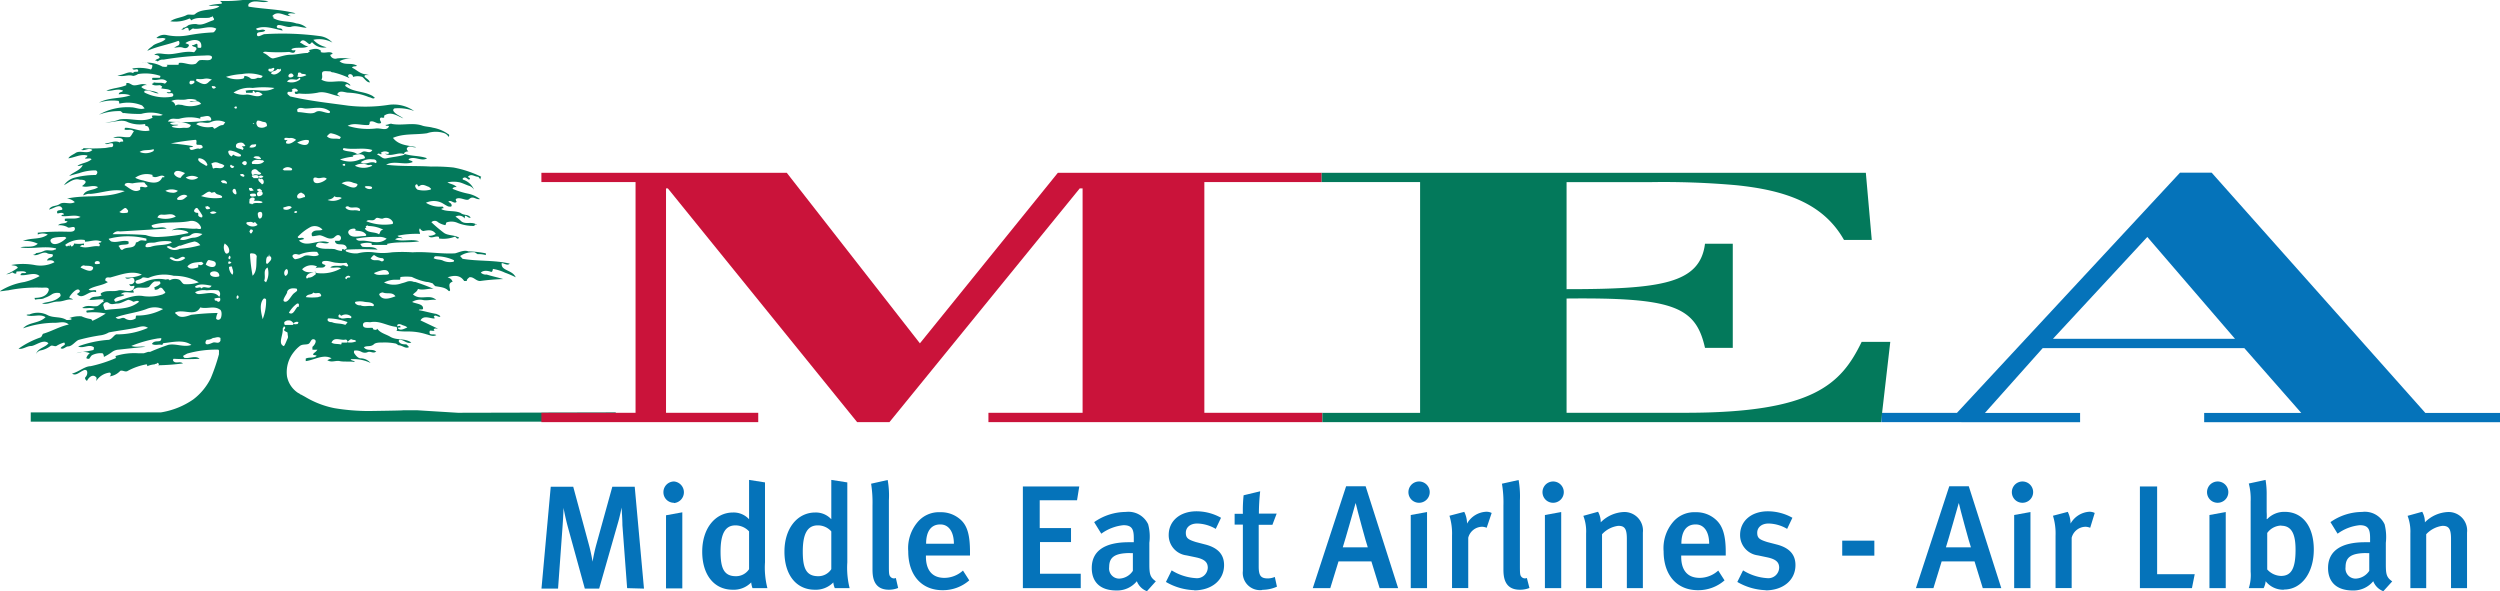 <svg xmlns="http://www.w3.org/2000/svg" viewBox="0 0 270 63.85"><defs><style>.cls-1{fill:#0573ba;}.cls-2{fill:#03795b;}.cls-3{fill:#ca133a;}</style></defs><title>MEA</title><g id="Layer_2" data-name="Layer 2"><g id="Layer_1-2" data-name="Layer 1"><path class="cls-1" d="M67.73,63.52l-.51-6.81c0-.7-.08-1.57-.08-1.9-.08.36-.22,1.06-.43,1.76l-2,7H63.16l-1.83-6.65c-.2-.73-.41-1.71-.47-2.08,0,.37-.06,1.41-.11,2.1l-.48,6.63H58.48l1-11h2.43l1.68,6.22c.25.92.35,1.54.41,1.87a17.6,17.6,0,0,1,.4-1.84l1.73-6.25h2.42l1,11Z"/><path class="cls-1" d="M72.77,54.3a1.13,1.13,0,0,1-1.12-1.16A1.15,1.15,0,0,1,72.8,52a1.17,1.17,0,0,1,0,2.33m-.87,9.22v-7.9l1.76-.32v8.22Z"/><path class="cls-1" d="M81.27,63.52a2.5,2.5,0,0,1-.14-.62,2.62,2.62,0,0,1-2,.79c-2,0-3.29-1.6-3.29-4.11s1.4-4.23,3.33-4.23a2.25,2.25,0,0,1,1.73.73s0-.62,0-1.32V51.83l1.72.27v8.63a8.86,8.86,0,0,0,.26,2.79Zm-.37-6.13a2,2,0,0,0-1.47-.65c-1.1,0-1.61.89-1.61,2.83,0,1.77.35,2.66,1.66,2.66a1.68,1.68,0,0,0,1.42-.76Z"/><path class="cls-1" d="M90.16,63.52A1.83,1.83,0,0,1,90,62.9a2.64,2.64,0,0,1-2,.79c-2,0-3.28-1.6-3.28-4.11s1.39-4.23,3.33-4.23a2.26,2.26,0,0,1,1.73.73s0-.62,0-1.32V51.83l1.73.27v8.63a9,9,0,0,0,.25,2.79Zm-.38-6.13a1.93,1.93,0,0,0-1.46-.65c-1.11,0-1.62.89-1.62,2.83,0,1.77.35,2.66,1.67,2.66a1.66,1.66,0,0,0,1.41-.76Z"/><path class="cls-1" d="M96,63.69c-1.77,0-1.77-1.58-1.77-2.27V54.59a13.19,13.19,0,0,0-.15-2.35l1.79-.4A9.59,9.59,0,0,1,96,54.05v6.8c0,1.08,0,1.26.18,1.45a.48.48,0,0,0,.57.12L97,63.5a2.68,2.68,0,0,1-1,.19"/><path class="cls-1" d="M100,60v.13c0,1.11.42,2.28,2,2.28a3,3,0,0,0,2-.79l.68,1.06a4.31,4.31,0,0,1-2.89,1.06c-2.27,0-3.7-1.63-3.7-4.2a4.36,4.36,0,0,1,1-3.14,3,3,0,0,1,2.46-1.08,3.15,3.15,0,0,1,2.21.82c.7.64,1,1.62,1,3.49V60Zm1.54-3.36c-1,0-1.52.77-1.52,2.08h3c0-1.31-.58-2.08-1.45-2.08"/><polygon class="cls-1" points="110.47 63.52 110.47 52.54 116.56 52.54 116.32 54.03 112.29 54.03 112.29 57.03 115.67 57.03 115.67 58.54 112.32 58.54 112.32 61.96 116.72 61.96 116.72 63.52 110.47 63.52"/><path class="cls-1" d="M123.87,63.85a1.87,1.87,0,0,1-1.09-1.08,2.74,2.74,0,0,1-2.21,1c-1.84,0-2.66-1-2.66-2.42,0-1.85,1.39-2.79,4-2.79h.54v-.43c0-.92-.16-1.41-1.11-1.41a4.87,4.87,0,0,0-2.4.92l-.77-1.25a6,6,0,0,1,3.41-1.1A2.35,2.35,0,0,1,124,56.62a5.19,5.19,0,0,1,.13,2l0,2.3c0,1.08.08,1.43.7,1.86Zm-1.81-4.12c-1.74,0-2.27.5-2.27,1.52a1.09,1.09,0,0,0,1.11,1.24,1.84,1.84,0,0,0,1.45-.84l0-1.91h-.32"/><path class="cls-1" d="M129,63.74a6.47,6.47,0,0,1-3.08-.89l.62-1.25a5.59,5.59,0,0,0,2.6.84,1.17,1.17,0,0,0,1.3-1.13c0-.62-.4-.93-1.3-1.12l-1-.21a2.19,2.19,0,0,1-1.92-2.2c0-1.51,1.21-2.56,3-2.56a5.43,5.43,0,0,1,2.65.7l-.57,1.2a4.1,4.1,0,0,0-2-.58c-.75,0-1.23.41-1.23,1s.27.74,1.08,1l1,.26c1.62.41,2.05,1.3,2.05,2.23,0,1.62-1.32,2.73-3.25,2.73"/><path class="cls-1" d="M136.32,63.72a1.86,1.86,0,0,1-2.09-2.06v-5h-.89V55.49h.89a15.74,15.74,0,0,1,.08-2l1.79-.43a22.06,22.06,0,0,0-.14,2.41h1.92l-.46,1.21h-1.48v4.5c0,1,.23,1.29,1,1.29a2,2,0,0,0,.74-.16l.23,1.05a3.88,3.88,0,0,1-1.58.34"/><path class="cls-1" d="M149,63.52l-.89-2.89h-3.55l-.89,2.89h-1.89l3.6-11h2.11l3.51,11Zm-2.6-9.17h0s-1.13,4-1.38,4.76h2.7c-.11-.24-1.22-4.33-1.3-4.76"/><path class="cls-1" d="M153.24,54.3a1.14,1.14,0,0,1-1.13-1.16,1.15,1.15,0,1,1,1.13,1.16m-.88,9.22v-7.9l1.76-.32v8.22Z"/><path class="cls-1" d="M160.56,57a1.35,1.35,0,0,0-.49-.11,1.57,1.57,0,0,0-1.5,1.19v5.43h-1.75V57.85a6.5,6.5,0,0,0-.28-2.15l1.6-.42a2.86,2.86,0,0,1,.3,1.27,2.51,2.51,0,0,1,2.05-1.28,1.22,1.22,0,0,1,.61.13Z"/><path class="cls-1" d="M164.13,63.69c-1.76,0-1.76-1.58-1.76-2.27V54.59a12.16,12.16,0,0,0-.16-2.35l1.8-.4a10.2,10.2,0,0,1,.14,2.21v6.8c0,1.08,0,1.26.17,1.45a.5.5,0,0,0,.58.12l.28,1.08a2.69,2.69,0,0,1-1.05.19"/><path class="cls-1" d="M167.72,54.3a1.14,1.14,0,0,1-1.13-1.16,1.15,1.15,0,1,1,1.13,1.16m-.87,9.22v-7.9l1.76-.32v8.22Z"/><path class="cls-1" d="M175.7,63.52V58.19c0-1.1-.25-1.4-.92-1.4a2.87,2.87,0,0,0-1.76.91v5.82H171.3v-5.9a4.64,4.64,0,0,0-.3-1.91l1.59-.44a2.33,2.33,0,0,1,.29,1.14,3.73,3.73,0,0,1,2.45-1.11,2,2,0,0,1,2.1,2.22v6Z"/><path class="cls-1" d="M181.57,60v.13c0,1.11.41,2.28,2,2.28a3,3,0,0,0,2-.79l.68,1.06a4.3,4.3,0,0,1-2.88,1.06c-2.27,0-3.7-1.63-3.7-4.2a4.36,4.36,0,0,1,1-3.14,3,3,0,0,1,2.46-1.08,3.12,3.12,0,0,1,2.2.82c.7.64,1.05,1.62,1.05,3.49V60Zm1.54-3.36c-1,0-1.52.77-1.52,2.08h3c0-1.31-.57-2.08-1.44-2.08"/><path class="cls-1" d="M190.71,63.74a6.47,6.47,0,0,1-3.08-.89l.62-1.25a5.59,5.59,0,0,0,2.6.84,1.17,1.17,0,0,0,1.3-1.13c0-.62-.4-.93-1.3-1.12l-1-.21a2.2,2.2,0,0,1-1.92-2.2c0-1.51,1.21-2.56,3-2.56a5.43,5.43,0,0,1,2.65.7l-.57,1.2a4.1,4.1,0,0,0-2-.58c-.75,0-1.23.41-1.23,1s.27.74,1.08,1l1,.26c1.62.41,2.05,1.3,2.05,2.23,0,1.62-1.32,2.73-3.25,2.73"/><rect class="cls-1" x="198.96" y="58.39" width="3.47" height="1.62"/><path class="cls-1" d="M214.14,63.52l-.89-2.89H209.7l-.89,2.89h-1.89l3.6-11h2.11l3.51,11Zm-2.6-9.17h0s-1.13,4-1.38,4.76h2.7c-.11-.24-1.22-4.33-1.3-4.76"/><path class="cls-1" d="M218.41,54.3a1.14,1.14,0,0,1-1.13-1.16,1.15,1.15,0,1,1,1.13,1.16m-.88,9.22v-7.9l1.76-.32v8.22Z"/><path class="cls-1" d="M225.74,57a1.45,1.45,0,0,0-.5-.11,1.57,1.57,0,0,0-1.5,1.19v5.43H222V57.85a6.5,6.5,0,0,0-.28-2.15l1.6-.42a2.86,2.86,0,0,1,.3,1.27,2.51,2.51,0,0,1,2-1.28,1.22,1.22,0,0,1,.61.13Z"/><polygon class="cls-1" points="236.73 63.52 231.11 63.52 231.11 52.54 232.97 52.54 232.97 62.01 237.03 62.01 236.73 63.52"/><path class="cls-1" d="M239.49,54.3a1.14,1.14,0,0,1-1.13-1.16,1.15,1.15,0,1,1,1.13,1.16m-.87,9.22v-7.9l1.76-.32v8.22Z"/><path class="cls-1" d="M246.64,63.69a2.41,2.41,0,0,1-1.95-.92,2,2,0,0,1-.22.75h-1.6a4.63,4.63,0,0,0,.2-1.79V54.16a6.6,6.6,0,0,0-.2-1.94l1.81-.39a9,9,0,0,1,.12,1.6V55.3a5.22,5.22,0,0,1,0,.76l.06,0a2.54,2.54,0,0,1,1.9-.78c1.92,0,3.13,1.57,3.13,4.08s-1.33,4.31-3.21,4.31m-.3-6.91a1.92,1.92,0,0,0-1.52.8V61.5a2.07,2.07,0,0,0,1.49.7c1.1,0,1.57-.79,1.57-2.81,0-1.44-.28-2.61-1.54-2.61"/><path class="cls-1" d="M257.4,63.85a1.87,1.87,0,0,1-1.09-1.08,2.75,2.75,0,0,1-2.21,1c-1.84,0-2.67-1-2.67-2.42,0-1.85,1.4-2.79,4-2.79h.54v-.43c0-.92-.16-1.41-1.11-1.41a4.87,4.87,0,0,0-2.4.92l-.77-1.25a6,6,0,0,1,3.41-1.1,2.35,2.35,0,0,1,2.44,1.34,5.69,5.69,0,0,1,.13,2l0,2.3c0,1.08.07,1.43.69,1.86Zm-1.81-4.12c-1.74,0-2.27.5-2.27,1.52a1.09,1.09,0,0,0,1.11,1.24,1.84,1.84,0,0,0,1.45-.84l0-1.91h-.32"/><path class="cls-1" d="M264.71,63.52V58.19c0-1.1-.25-1.4-.92-1.4a2.9,2.9,0,0,0-1.76.91v5.82h-1.71v-5.9a4.82,4.82,0,0,0-.3-1.91l1.58-.44a2.33,2.33,0,0,1,.29,1.14,3.73,3.73,0,0,1,2.46-1.11,2,2,0,0,1,2.09,2.22v6Z"/><path class="cls-2" d="M42.75,35.69l-.11,0,.11,0"/><path class="cls-2" d="M42.77,35.69h0"/><path class="cls-2" d="M23.78.13h0Z"/><path class="cls-2" d="M28.22,20.68a.34.34,0,0,0-.2,0l.17,0,0,0"/><path class="cls-2" d="M27.37,21.69H27c.09,0,.27,0,.39,0"/><polygon class="cls-2" points="29.08 27.66 29.07 27.66 29.08 27.68 29.08 27.66"/><path class="cls-2" d="M34,29.38l-.11,0,.19,0a.09.09,0,0,0-.08-.05"/><path class="cls-2" d="M49.45,44.58l-4.38-.27s-.28,0-.83,0c-1.91,0,1.23,0-4.38.08a22.5,22.5,0,0,1-3.75-.31,9.85,9.85,0,0,1-3.17-1.23l-.42-.23c-.09,0-.2-.16-.29-.16A2.75,2.75,0,0,1,31,40.66,3.44,3.44,0,0,1,31.75,38h0a3.53,3.53,0,0,1,.64-.64c.28-.21.63-.11.9-.21s.27-.6.63-.5.09.6-.18.81v.3a2.37,2.37,0,0,0,.54,0c-.18.29-.34.3-.45.47s.36.1.36.2c-.27.3-.81.1-1.17.3V39c.9-.1,1.89-.8,2.79-.3a4.72,4.72,0,0,0-.46.2c.46.3.9,0,1.35.1s1.08,0,1.62.1c-.09-.2-.36-.1-.45-.3a4.11,4.11,0,0,1,2.15.4,1.4,1.4,0,0,0-1.07-.5c-.27,0-.54-.3-.72-.6V38c0-.09,0-.14.09-.14a1.21,1.21,0,0,1,.72.14.76.76,0,0,0,.62.05c.34-.18.6.16.92-.05h0s0,0,.06,0c-.36-.41-1,0-1.34-.5.35-.21.71,0,1.07-.31.18-.2.63-.2,1-.2a6.15,6.15,0,0,1,1.35.11c.09,0,.27.19.35.19.36,0,.72.4,1.08.21,0-.1-.17-.21-.26-.31-.28,0-.64,0-.82-.3,0-.1,0-.2.1-.2.44,0,.81.5,1.25.3-.72-.5-1.52-.2-2.24-.6-.45-.29-1.08-.39-1.44-.89-.09.2-.27.1-.36.1s-.09-.2-.18-.2c-.44,0-1,.1-1-.31s.54-.29.8-.29c1-.2,1.8.4,2.79.5.09,0,.09.2.09.3s-.07.13-.14.12a8.18,8.18,0,0,0,1.3.08,6.48,6.48,0,0,1,2,.3c.36.09.71.29,1.08.09-.28-.19-.81.11-.72-.39,0-.2.35,0,.53-.1l-.09-.1c.09-.2.28-.1.46-.1l-1.89-.9c.36-.6,1-.2,1.52-.2,0,0,0-.2-.09-.2.19-.3.46.1.72,0-.09-.2-.26-.2-.44-.3-.63-.1-1.26-.3-1.89-.4.09-.2.54.1.45-.3s-.82-.4-1.17-.59a1.59,1.59,0,0,1,1.17-.21c.45.11,1-.1,1.44,0-.72-.7-1.71.11-2.52-.6.18-.2.45-.3.54-.6.54.2,1.17-.09,1.7,0a20.65,20.65,0,0,0-2-.75l-.13,0a1.07,1.07,0,0,0-.84,0,4.74,4.74,0,0,1-.5.15,2.44,2.44,0,0,1-1.89-.09.34.34,0,0,1,.12-.06,2.58,2.58,0,0,1,1-.24h.54c.18,0,0-.3.18-.3a4.5,4.5,0,0,1,1.16,0,6.22,6.22,0,0,0,1.59.54c.22,0,.44.09.65.15a2.68,2.68,0,0,0,.28.3c.53.11,1.07.11,1.43.5.09.1.18,0,.18-.09-.09-.47-.17-.68.19-.86a.2.2,0,0,1,.08,0c-.09-.31-.27-.4-.54-.5.63-.21,1.35-.3,1.79.4h.28c0-.21.18-.3.27-.4.45-.1.71.4,1.17.4a22.77,22.77,0,0,1,2.5-.21c-.62-.19-1.16-.29-1.79-.49a.79.79,0,0,1-.63-.2c.27-.3.81-.2,1.07-.1s.19-.4.27-.3a4.73,4.73,0,0,1,1.27.4,9.42,9.42,0,0,1,1.16.5c-.36-.8-1.52-.7-1.52-1.4-.1-.39.6.27.87-.08-1.7-.4-3.39-.23-5.09-.52l-.27-.3a2.49,2.49,0,0,1,1.61-.4c.09.11.18.11.27.2a2.77,2.77,0,0,1,.9.1v-.19a10.82,10.82,0,0,0-1.88-.21c-.46-.19-1,.1-1.44.21-1.53.09-3-.21-4.58-.11a16.73,16.73,0,0,0-2.24,0,6.57,6.57,0,0,1-2,0,4.66,4.66,0,0,0-1.7.11,2.49,2.49,0,0,1-1.26-.21c-.09-.1,0-.19.09-.19a30.62,30.62,0,0,1,3.32,0c-.45-.41-1.07-.21-1.61-.31-.1,0-.18-.2-.27-.3a2.31,2.31,0,0,1,1.16-.09c.09,0,.09.09.09.19h1.71l-.09-.1c1.17-.29,2.33-.09,3.5-.29-.81-.3-1.8.09-2.6-.21a.8.8,0,0,1,.8-.09c-.09-.2-.45-.1-.53-.3a9.86,9.86,0,0,1,2.42-.2c0-.21-.18-.41,0-.6a.48.48,0,0,0,.36.29c.54-.1,1-.19,1.35.31a1.24,1.24,0,0,1-.81.2c.27.39.72,0,1.07.1.09,0,.09.1.09.2a3.48,3.48,0,0,0,1.71-.2c.09,0,.27.4.45.1-.54-.3-1.17-.2-1.62-.5A15.21,15.21,0,0,1,46.59,24a.51.51,0,0,1,.72,0,2.08,2.08,0,0,0,.71.3c.18.1.09-.3.27-.3a1.64,1.64,0,0,1,1.17.09,4.56,4.56,0,0,0,1.71.31c.09,0,.09-.1.17-.2,0,.11.1.09.17.1-.52-.45-1.19,0-1.69-.4a3.85,3.85,0,0,0-.63-.5.75.75,0,0,1,1,.2c0-.1,0-.3.09-.3s.37.3.55.2c-.27-.4-.72-.2-1.08-.5-.63-.3-1.44-.1-2.07-.4,0-.1.09-.1.18-.1s0-.19-.09-.19A2.83,2.83,0,0,1,46,21.9a2,2,0,0,1,1.7,0c.18.09.45.29.72.4.09,0,.36.09.36-.11s-.18-.29-.36-.4c.27-.29.63.31.9,0a.37.37,0,0,1-.09-.29c.45-.31,1.16.29,1.44,0,.44-.41.71.1,1.17,0a3.15,3.15,0,0,0-1.22-.57,8.81,8.81,0,0,1-1.75-.54c.09-.19.27-.19.45-.19-.27-.3-.63-.3-1-.5a3.07,3.07,0,0,1,1.35,0c.36.1.71.29,1.08.4a1.06,1.06,0,0,1,.45.39A1.93,1.93,0,0,0,50,19.4a.12.12,0,0,1,.09-.2c.17-.11.36.09.54.2a.12.12,0,0,0,.09-.2c-.09,0-.18-.11-.18-.11.35-.39.72,0,1.07,0,.09,0,.19.2.28.31a.45.45,0,0,1,.08-.31,11.72,11.72,0,0,0-3-1,19.67,19.67,0,0,0-2.42-.1c-1.62-.1-3.23,0-4.85-.2.9-.5,2,.1,2.87-.29-.09-.21-.37-.11-.45-.31.63-.4,1.44.31,2-.1-.81-.3-1.71-.2-2.52-.5a.55.55,0,0,1,.51-.23c-.11-.11-.3-.29-.06-.47s.63.1.9,0c-.9-.19-1.89-.19-2.51-1,1.16-.5,2.41-.31,3.68-.5a2.88,2.88,0,0,1,1.88,0,.88.88,0,0,1,.45.4c.18-.3-.09-.3-.18-.4a4.08,4.08,0,0,0-1.53-.6c-.35-.1-.71-.1-1.07-.2-1.08-.4-2.16,0-3.32-.2-.18-.1-.45.1-.72.1.09.2.45,0,.36.2-.27.49-.9.1-1.44.19a7.32,7.32,0,0,1-3-.29c.72-.4,1.52,0,2.34-.1-.1-.1.17-.2,0-.3.44-.3.8.3,1.25.1.09-.1-.18-.3-.09-.5s.27,0,.44-.1v-.2c.73-.5,1.36,0,2.07.3-.36-.3-.8-.4-1.07-.8a.2.2,0,0,1,.18-.29,4.89,4.89,0,0,1,2.06.29A3.86,3.86,0,0,0,42,11.32a16.22,16.22,0,0,1-4.4.09c-2.16-.3-4.14-.5-6.28-1-.09-.11-.28-.21-.28-.31,0-.39.46,0,.55-.3l-.09-.09a.4.4,0,0,1,.62,0c.1.09,0,.19-.09.19h-.18c-.08.4.37.2.46.2a6.88,6.88,0,0,0,2-.09c.81-.21,1.61.29,2.42.4-.09-.11-.36-.11-.27-.31.27-.39.81-.09,1.17-.09a6.39,6.39,0,0,1,2.24.49c.18,0,.36.2.54.11s-.09-.11-.09-.2c-1-.61-2.06-.4-3-1.1a.12.12,0,0,1,.09-.2c.18-.11.27.2.45.1-.81-.9-2.16,0-3.15-.61.19-.29,0-.59.1-.79s.53-.1.89-.1a.32.32,0,0,0,.27.1,8.84,8.84,0,0,1,1.71.6c.18.1-.09-.1-.09-.2a.21.21,0,0,1,.18-.2.32.32,0,0,1,.36.3,1.63,1.63,0,0,1,1,0c.27.2.46.59.82.59-.1-.3-.36-.39-.55-.59a.12.12,0,0,1,.09-.2H40c-.28,0-.46-.1-.63-.1-.55-.1-.9-.5-1.35-.7.09-.2.36-.1.54-.2-.54-.4-1.35,0-1.89-.5a2.07,2.07,0,0,1,1.53-.2,5.46,5.46,0,0,0-1.8-.1.57.57,0,0,1-.71-.3c-.09-.2.35-.1.18-.29-.37-.21-.81.09-1.26-.11l.08-.1c-.44-.39-.89-.2-1.34-.09.27.19-.09.19-.09.3-.63,0-1.26.19-1.88.19s-1.35.3-1.89.4c-.36,0-.63-.5-1.08-.59.09-.21.37-.11.54-.11a16.89,16.89,0,0,0,2.25,0c.18,0,.63.3.71-.19-.17,0-.35.09-.44-.11C32,5,32.68,5.32,33.3,5c-.36,0-.62-.3-.9-.4.28-.5.63-.11.9.1s.27-.21.45-.1a1.57,1.57,0,0,0,1.53.5,2.62,2.62,0,0,1-1.44-.8,2.93,2.93,0,0,1,2.06.3,2.22,2.22,0,0,0-1.34-.7,30.56,30.56,0,0,0-6-.21c-.18,0-.71.41-.8.11-.09-.5.62-.2.89-.5-.35-.3-.8.2-1-.2.89-.4,1.88,0,2.87.2-.09-.4-.54-.1-.63-.4a.21.21,0,0,1,.18-.2c.45,0,1,.3,1.35.2.53-.2,1.16.1,1.7.1A2,2,0,0,0,32,2.53c-.8-.3-1.7-.1-2.51-.59l.09-.11a.27.27,0,0,1-.17-.1c.62-.7,1.43.1,2.06,0a.46.46,0,0,1-.37-.2c.28-.2.55,0,.81-.1C30.25,1,28.63,1,26.93.73c-.18,0-.09-.19-.09-.29.63-.61,1.44,0,2.15-.31A14.4,14.4,0,0,0,26.21,0a15.13,15.13,0,0,1-2.42.1c0,.1.35.21.08.31a7,7,0,0,0-1.34.19c.36.1.81-.09,1.17.1-.81.51-1.89.2-2.61.8-.18.2-.63,0-.9.11-.53.3-1.25.3-1.79.69A3.72,3.72,0,0,0,20.46,2c.1,0,.18.2.18.2.63-.4,1.26-.2,2-.29.09-.11.27,0,.27-.21.09.21.36.4.09.5-.63.2-1.17.6-1.79.4a2.28,2.28,0,0,0-.82.1c-.18.1-.36.3-.63.3.09.1-.35.2-.08.2s.27-.2.53-.2.09.4.27.3.36-.3.45-.2c.81.1,1.71-.4,2.43,0,0,0-.18.4-.36.4a19.44,19.44,0,0,0-2.61.3,6.08,6.08,0,0,1-2.33,0,1.24,1.24,0,0,0-1.17.3c.37.1.72-.1,1,.1-.36.4-.9.4-1.34.7-.19.2-.45.29-.64.59C17,5,18.13,4.83,19.21,4.43c.18-.1.27.4,0,.5s-.3.2-.45.22c.33,0,.66-.12,1,0s.54,0,.63-.2-.27-.2-.36-.3c.55-.4,1.8-.6,1.71.4,0,.19-.27.1-.36.1s0-.3-.09-.4-.36.2-.54.1c0,.3.54.1.46.49-.1.11-.19.3-.28.3-1.08-.19-2,.3-3,.2-.36,0-1-.2-1.26.1.18,0,.45,0,.55.21s-.37.19-.46.4a.33.33,0,0,1,.27.09.81.81,0,0,1,.63-.2A31.54,31.54,0,0,1,22,6c.27,0,.9-.1.9.2-.09.5-.81.2-1.35.31-.18.09-.35.39-.45.39-.63.2-1.16-.2-1.79-.1,0,.1,0,.2-.09.2H18l.09.1c-.09.2-.36.1-.54.1a3.49,3.49,0,0,0-2.24-.4c.18,0,.45-.1.62,0s.28.2.45.2,0,.5-.09.5a4.44,4.44,0,0,0-2-.1c.18.3.54-.1.63.2s-.45,0-.54.3c-.53-.3-1.07.3-1.7.2.54.3,1.08-.1,1.7.1A1.19,1.19,0,0,0,14.9,8a5,5,0,0,1,2.42.2s0,.2-.08.2h-.72c-.1,0-.1.19-.1.19.54.21,1.08-.29,1.62.21-.09.09-.18.3-.36.19-.36-.1-.72,0-1.08-.1,0,.21-.27.1-.18.21.27.2.63.1.9.1,0,.1.36.1.09.3a.11.11,0,0,1-.09,0c.34.14.75.07,1.08.25a.12.12,0,0,1-.09.21H18c.18.29.63-.11.72.29a.2.2,0,0,1-.18.2A4.77,4.77,0,0,1,15.62,10a.12.12,0,0,1,.09-.21c.53-.09.89.3,1.43.3-.54-.39-1.35-.2-1.88-.69a.7.7,0,0,1,.62-.2c-.53-.31-1,.1-1.52,0-.27-.1-.45-.31-.72-.21v.21c-.72.3-1.43.3-2.15.59.63.1,1.17-.29,1.8,0-.09.21-.46.1-.46.4a2.7,2.7,0,0,1,1.26.1c-1.08.4-2.33.2-3.41.8a4.88,4.88,0,0,1,2.07-.2c.17,0,.08.3.17.3a4,4,0,0,1,2.43.2l.27.31c-.45.19-1-.11-1.44-.11a6.25,6.25,0,0,0-3.5.8A6.08,6.08,0,0,1,13,12c.1,0,.28.3.36.2a12,12,0,0,0,1.89.1,3.72,3.72,0,0,1,2.33.1c-.35.2-.81,0-1.17.1,0,0,0,.2.1.2-1.17.6-2.34,0-3.6.2a4.11,4.11,0,0,1-1.52.3c.81.1,1.71-.4,2.43,0a3.43,3.43,0,0,0,1.79.2c.09,0,.09.1.09.2.36,0,.36.2.45.5-.9.2-1.71-.3-2.61-.3-.08,0-.08.2-.08.2.36.1.71-.11,1,.19-.18.21-.27.5-.45.61-.63.1-1.17-.21-1.79.1.45,0,1-.1,1.08.3.08.19-.28,0-.37.19-.53-.29-1.07.1-1.61.1.27.21.54-.1.81,0,.09,0,.09.11.09.21s-.09.19-.18.19c-.27,0-.54.1-.81.1A16.74,16.74,0,0,1,9,16c0,.2-.28.1-.19.2.37.1.81-.3,1.17,0-.54.5-1.26,0-1.79.3-.27.2-.63.3-.81.6.72-.09,1.34-.5,2.06-.3,0,.21-.26.21-.26.3.17.1.54-.09.71.1-.45.4-1.08.4-1.52.7.27.1.63-.2.53,0-.26.5-1,.7-1.43,1.1.36-.1.72-.21,1.08-.3a5.25,5.25,0,0,1,1.79-.3c.27.1.18.39,0,.5A9.25,9.25,0,0,0,8,19.2,2.07,2.07,0,0,0,6.91,20c.54-.29,1.08-.79,1.71-.59.17,0,.54,0,.62.2s-.45.5-.36.5c.54.2,1.17-.2,1.71.1-.41.36-1.19.23-1.53.73a.6.6,0,0,0-.08.16,4.16,4.16,0,0,1,.5-.16,1.53,1.53,0,0,1,.3,0c1.26-.1,2.43-.6,3.69-.3a7.18,7.18,0,0,1-1.09.33c-1.71.37-3.46.1-5.15.48a1.32,1.32,0,0,1,.85.38c-.54.31-1.17-.1-1.62.2s-.89.11-1.17.6c.54-.1,1.17-.69,1.44-.1.09.3-.72,0-.54.5,0,.1.54-.2.72.1,0,.1-.27,0-.27.2.72.1,1.44-.2,2.06.1-.53.3-1.16.1-1.7.2v.2c.09.1.36,0,.27.1-.18.3-.72.1-1,.4a1.85,1.85,0,0,1,1,.19c.18.21.72-.19.81.11.09.5-.63.39-1,.39a26.81,26.81,0,0,0-3,.11v.2a1.35,1.35,0,0,1,1.08,0c-.8.6-1.78.3-2.69.7a3.16,3.16,0,0,1,1.61.29c-.53.51-1.25.2-1.88.4,1.26.21,2.6-.2,3.86.11,0,.19-.18.1-.27.19-.36.1-.72-.09-1.08.1a2.32,2.32,0,0,1-.8.21.48.48,0,0,1-.36.19c.53.2,1-.4,1.52-.19.27.19.72,0,.63.29s-.45.1-.63.51c.27,0,.63-.11.81.19a3.26,3.26,0,0,1-2.15.3,7.06,7.06,0,0,0-2.51,0c.26.1.54,0,.71.3a5.12,5.12,0,0,1-1.26.7,1.12,1.12,0,0,0,.63-.2c.09,0,.28.2.46.11,0-.11,0-.21.08-.21.36,0,.72-.1,1,.1-.18.2-.54-.1-.63.29.63.11,1.53-.39,2.07.11a6.63,6.63,0,0,1-1.67.64,6.91,6.91,0,0,0-2.64,1c.27,0,.71-.1.9-.1a15.2,15.2,0,0,1,3.67-.29c.27,0,.81-.1.72.29-.18.61-.8.81-1.52.81,0,0,0,.19.09.19.36-.1.71,0,1-.19a3.09,3.09,0,0,0,.81-.41,1.16,1.16,0,0,1,.81-.1.42.42,0,0,1,.09.31c-.54.6-1.26.6-2,.79.54.2,1.08-.19,1.71-.19s1-.31,1.62-.21c-.09-.19-.45-.1-.36-.3s.81-1.09,1.08-.7c.17.2-.37.4-.27.4.63.71,1.25-.49,2.06-.2v-.2c-.27-.09-.54.1-.81-.09.63-.41,1.44-.41,2.07-.8.05,0,0,0-.09-.06s-.18-.09-.18-.14c0-.4.36-.3.53-.3,1.18-.31,2.34-.8,3.42-.31a3.82,3.82,0,0,1-1.8.31c.28.4.9-.31,1,.3a.61.61,0,0,1,0,.14.42.42,0,0,1-.55.26c.09.49.63,0,.54.3,0,.1-.18.39-.27.39-.44.2-1-.09-1.44,0-.62.2-1.25-.09-1.88.3a.12.12,0,0,0,.09.21c-.45.3-1,0-1.34.49H9.42c.63.11,1.17-.1,1.8,0l-.09.11.09.1c-.27.09-.45.39-.72.49-.54.1-1.08-.2-1.62.2.45.1.9-.1,1.35.1-.27.2-.63.1-.9.2,0,.1,0,.2.09.2a6.6,6.6,0,0,1,2,.1,9.34,9.34,0,0,1-1.44.79s-.09-.19-.18-.19a3.86,3.86,0,0,1-1-.3,3.15,3.15,0,0,0-1.34.2c.09,0,.27,0,.27.1s-.36.1-.54.1c-.63-.4-1.35-.2-2-.5a2.28,2.28,0,0,0-2-.1s-.45,0-.27.1c.63.2,1.44-.2,2,.2-.72.7-1.8.5-2.43,1.2a10.48,10.48,0,0,1,3.5-.6c.45,0,1-.21,1.44.19-1,.21-1.8.71-2.78,1-.1.09-.1.29-.27.39A9.5,9.5,0,0,0,2,37.66c.45.11.9-.29,1.35-.29s1.35-.81,1.88-.3c-.3.42-.94.48-1.23.94a.72.72,0,0,0-.11.25A.54.54,0,0,1,4.08,38a1.09,1.09,0,0,1,.23-.14,2.62,2.62,0,0,0,1.16-.5c.18-.11.45.1.63,0A3.09,3.09,0,0,1,6.91,37c.09,0,.09.11.09.2s-.36.21-.45.4c.27.21.54-.19.81-.19.45,0,.81-.61,1.17-.71a20.38,20.38,0,0,1,2.42-.5,2.43,2.43,0,0,0,.81-.3c1-.19,1.88-.29,2.87-.49.45-.1.9-.31,1.35,0a8.22,8.22,0,0,1-3.42.7c-.26.09-.44.49-.8.59a11.92,11.92,0,0,0-3.32.71c.54.29,1.16-.3,1.7.1,0,.09,0,.3-.09.3A9.51,9.51,0,0,1,8.92,38a6.31,6.31,0,0,0-.67.15,1.87,1.87,0,0,1,1.45,0,1,1,0,0,0-.37.5c0,.1.18.1.27.1s.18-.3.36-.4a2.08,2.08,0,0,1,1.08-.2c.09,0,.18.2.18.4a5.72,5.72,0,0,0,.9-.55,1.34,1.34,0,0,1,.71-.24c1-.11,1.89-.21,2.88-.3-.54-.1-1,.09-1.53-.1a13.29,13.29,0,0,1,2.87-.81c.18,0,.45-.1.36.1-.09.41-.72,0-1,.5.36.21.72,0,1.08.1.09,0,.09-.19.18-.19,1-.11,2.15-.41,3,.19-.81.3-1.7-.19-2.51,0-.64.22-1.23.44-1.94.75H16l-.46.15H14.9a6.71,6.71,0,0,0-2.42.3s0,.2.08.2a14.75,14.75,0,0,1-2.78.9c-.62,0-1.25.6-2,.8.44.3.81-.2,1.35-.4a.3.3,0,0,1,.26.1.66.66,0,0,1-.18.7c-.08.2.09.29.18.4.18-.4.63-.8,1-.4.09.1,0,.29,0,.4a2,2,0,0,1,1.44-.91c.18,0,.18.31,0,.41a1.88,1.88,0,0,0,1.16-.6c.28-.1.54.19.82,0a6.65,6.65,0,0,1,2-.7c.09,0,.09.1.09.2a2.47,2.47,0,0,1,.81-.2c.09-.1.27,0,.27-.2,0,.1.36.1.09.3a24.16,24.16,0,0,0,2.69-.2c-.35-.3-.8.1-1.07-.3,0-.1,0-.2.09-.2a25.78,25.78,0,0,0,2.78,0c-.45-.4-1.08,0-1.61-.1-.1,0-.1-.1-.19-.2.15-.1.31-.18.45-.26a11.44,11.44,0,0,1,3.32-.43c.12,0,.13.11.12.24a2.13,2.13,0,0,0,0,.25,19.84,19.84,0,0,1-.89,2.6,6.44,6.44,0,0,1-1.89,2.29,8.5,8.5,0,0,1-3.5,1.4l-.25,0H3.32v1H66.5v-1Zm-6.09-9.52c.17.11.44.11.63.31-.28.1-.73.4-1,.1-.09-.2.36,0,.26-.2s-.35.1-.35-.1.28-.19.45-.11M47,27.68a4.53,4.53,0,0,1,2,.41c.09.09,0,.19-.09.19a1.84,1.84,0,0,1-1-.1c-.36-.2-.72-.09-1.08-.3.09-.1.09-.2.19-.2m-2-7.78c.09,0,.11.33.27.2.36-.3.72,0,1.08.1,0,.1.35.19.09.29a2.8,2.8,0,0,1-1.35,0c-.18-.1-.45-.5-.09-.59M5.47,26.08c-.18-.49,1-.49,1.53-.49.09,0,.09.1.18.1-.45.5-1.44,1-1.71.39M10.05,29c-.18.51-.89.1-1.35-.1.09-.2.37-.3.46-.2.35,0,1,0,.89.3m.72-.5c-.18,0-.54.1-.54-.1s.36-.29.54-.1Zm0-2.1c0,.1,0,.2-.09.2-.72-.1-1.35.31-2.06,0,.17-.1.26-.2.45-.1v-.2a3.91,3.91,0,0,1-1.08,0c0,.2-.09.2-.18.3s-.18-.1-.27-.2c0,.1,0,.2-.09.2-.09-.2-.18.1-.27,0s-.18-.1-.09-.2a2.83,2.83,0,0,1,2-.49c.09,0,.09.1.09.19.62,0,1.16-.3,1.79,0a.29.29,0,0,1-.27.11c-.09.09,0,.09.09.19M26.93,21.6a.36.36,0,0,1,.54-.21c.09.11,0,.3-.1.3h.54c.09,0,.63.1.37.21s-.81-.11-1.08.2c0-.2-.27,0-.27-.2s0-.18.05-.2a.11.11,0,0,1-.05-.1m.72-5.89c0,.19-.45.29-.72.19.08-.1.17-.29.36-.29s.45-.11.36.1m-.36-2.4h.18l-.1.1ZM29,27.58l.09-.1v.18c.21,0,.3.3.09.52l-.27.3c-.09,0-.17,0-.17-.1,0-.29,0-.7.26-.7l.08,0Zm-.54,4.69a.18.18,0,0,1,.28.1,5.4,5.4,0,0,1-.37,2.1c-.17-.7-.4-1.65.09-2.2m-.36-8.68c-.18.1-.26-.3-.26-.5s.36-.3.45-.1,0,.6-.19.6m-.35-3.1a.48.48,0,0,1,.35-.1c0,.1.33.19.13.29a.23.23,0,0,1,.14.22c0,.19-.27.29-.45.29s-.26-.39,0-.49a.19.19,0,0,1,.12,0,.68.68,0,0,1-.29-.17m-.18-1.29h-.19c0-.11-.36-.2-.08-.3-.19-.2-.19-.5,0-.6s.36-.1.54.1.36.2.36.3c-.19.3-.63-.1-.9.2.18,0,.45-.11.62.1,0,.09,0,.2-.08.2ZM27.65,21c0,.1,0,.2-.09.2s-.46.11-.55-.1.28-.19.46-.19.09.09.18.09m.44-1.59c0-.11.1-.11.19-.11a.4.4,0,0,1,.17.51s-.09.1-.17.1c-.09-.2-.45-.3-.37-.61.09-.09.18,0,.18.11m-.18-.31a.33.33,0,0,1,.54,0c-.17.11-.36.2-.54,0m-.62-1.39c-.09,0-.09-.1-.09-.19.27-.41.8-.21,1.16-.21.09,0,.09.1.18.1-.35.4-.8.3-1.25.3m1.25,12.58c.19-.5-.18-1.1.36-1.4a2.05,2.05,0,0,1-.17,1.6c-.1-.1-.19-.1-.19-.2m.09-16.57a.89.89,0,0,1-.72,0c-.17-.1-.35-.5-.08-.7a1.24,1.24,0,0,1,.45.1c.26.1.45,0,.53.3s-.08.2-.18.3M28,16.9c0,.11.36.2.09.3a1.78,1.78,0,0,1-.72-.19c.19-.21.46-.11.63-.11m-1,3.4h.19c0,.09.37.3.09.3-.09,0-.28.1-.36-.11s0-.19.08-.19m.36,3.78a.36.36,0,0,1,.19-.09c.09.09.18.2.27.3a.91.91,0,0,1-1.18-.1.12.12,0,0,1,.1-.2c.18,0,.45-.1.62.09m0,3.3a.41.41,0,0,1,.37.3c-.09.7.09,1.6-.45,2.1a17.65,17.65,0,0,1-.28-2.3c0-.19.28-.1.36-.1M26.93,25c.08-.1.08-.29.27-.2a.13.13,0,0,1,.09.2c-.09.11-.09.21-.19.21s-.09-.1-.17-.21M26.3,17.8c0-.1-.27-.1-.09-.29s.44-.11.44.09-.17.3-.35.2m.09,1.1c0,.1,0,.19-.09.19S26,19,25.94,18.9s.18-.11.27-.11.09.11.18.11m-.27-3.1.18.2a.36.36,0,0,1-.09.2c-.27-.2-.81-.1-.72-.49,0-.21.27-.31.54-.31s.36.21.45.31-.27.09-.36.09m-.81-4.19c0-.09.27-.2.27,0s-.27.11-.27,0M26,16.7a.12.12,0,0,1-.09.2,1,1,0,0,1-.72-.2l-.18.2a.66.66,0,0,1-.36-.49c0-.21.28-.16.45-.11a2.74,2.74,0,0,1,.9.4m-.36,15.57c-.09,0-.09-.09-.09-.2s.09-.09.09-.19a.21.21,0,0,1,0,.39M24.77,28c-.09,0-.09-.1-.09-.2s.09-.1.09-.2a.22.22,0,0,1,0,.4m.09-10c0-.1,0-.2.09-.2s.05.1.18.1.09.1.18.1c-.18.2-.27.2-.45,0M25,28.38c-.18.1-.35.2-.35,0s.17-.2.35,0m0,.4c.09,0,.05.11.09.2s.18.51,0,.69a1.22,1.22,0,0,1-.36-.79c0-.1.18-.1.27-.1m.27-8.39s.14,0,.18.1.18.5,0,.5-.54-.39-.18-.6m-.81,7c-.18,0-.44-.7-.18-1.1l.1.1c.44.3.53,1,.08,1M32.13,35c-.18,0-.35.09-.44-.1,0,.1,0,.19-.09.19h-.81c-.09,0-.09-.19-.09-.29a.61.61,0,0,1,.45-.2c.27,0,.36.09.54.3.17-.1.35-.21.54-.1a.35.35,0,0,1-.1.2M30.61,22.59v-.2c.27,0,.63-.29.9,0a.77.77,0,0,1-.9.2M31,29.67c-.09.11-.18.21-.27,0s0-.49.18-.59.27.41.09.59m0,1.9c.08-.4.54-.49,1-.4.09,0,.09.11.09.2s-.31.25-.44.4c-.27.3-.55.9-.9.81s.09-.6.27-1m1.26,1.5c0,.1-.13,0-.19.1-.26.3-.44.9-.89.6a3.13,3.13,0,0,1,.89-1c.09,0,.19,0,.19.1ZM31.86,28c-.17-.1-.41-.36-.17-.5s.44,0,.63,0a4.11,4.11,0,0,1,1.88-.3c.09,0,.09.11.18.2s0,.2-.09.2c-.54.2-1.08-.2-1.53.1a2.39,2.39,0,0,1-.9.3m2.52,4.09a5.54,5.54,0,0,1-1.35,0c.18-.4.63-.19.81-.5.27.2.63-.1.8.2s-.17.21-.26.3m1,2.5c0-.1,0-.2.09-.2s.1,0,.19,0a6.4,6.4,0,0,1,1.88.4c-.09.1-.18.29-.27.29-.54-.19-1-.09-1.43-.29-.1,0-.37,0-.46-.2M37.43,37h-.54c0,.11,0,.2-.09.2-.36-.09-.71,0-1-.2.27-.6.8-.3,1.34-.3.09,0,.27-.1.36.1s0,.2-.09.2m5.3-5c-.54.2-1.35.5-1.71-.1-.18-.21.28-.34.36-.31.45.2,1-.1,1.35.41M42,29.49c.09.18-.27.18-.54.18s-.81.11-1.08-.18c.54-.21,1.44-.61,1.62,0m-1.53-1.91a1.36,1.36,0,0,0,.81.3.21.21,0,0,1,.18.21.24.24,0,0,1-.36.09c-.36-.2-.81.1-1.08-.3.18-.1.27-.4.45-.3m-2,5a2.45,2.45,0,0,1,.81,0c.35.09.8,0,1.07.29a.12.12,0,0,1-.09.2c-.45-.1-.9.1-1.34-.1a.61.61,0,0,1-.54-.2c-.09-.1,0-.19.09-.19m0,4.28a1.62,1.62,0,0,1-1,.1c.18-.1.36-.4.54-.3s.36,0,.45.2m-.63-2.49c-.36-.1-.72.1-1,0-.09-.1-.27,0-.27-.2s0-.1.09-.2.12.21.27.1a.9.9,0,0,1,1,.1.12.12,0,0,1-.09.2m0-4.49c0,.19-.27,0-.36.19s-.18,0-.18-.09a.43.43,0,0,1,.36-.2.31.31,0,0,1,.18.1m-.45-1.5c.09,0,.09.1.18.2s0,.2-.09.2-.36-.2-.54-.1c-.45.1-.89-.1-1.26.2.37.1.81-.1,1.17.1a4.2,4.2,0,0,1-2.6.51l-.19-.06s0,.09.1.15c-.27.2-.45.4-.81.4-.09,0-.09.09-.18.09s-.09-.09-.09-.19c.16-.36.47-.39.79-.48-.44,0-.89.07-1.23-.32a1.4,1.4,0,0,1,1.61-.3l-.18.2c.36-.2.9.1,1.08-.3.09-.1-.36-.1-.36-.3s.27-.2.45-.2c.36,0,.81.2,1.16.2a3.29,3.29,0,0,0,1,0M37.16,27c0-.09-.09-.09-.18-.09s0,.19-.09.19a2.14,2.14,0,0,1-.72-.19c-.72-.1-1.44.09-2.06-.31.18-.8.9-.1,1.44-.39-1.08-.5-2.34.6-3.23-.2-.09-.1.36-.1.53-.21-.17-.19-.34-.09-.53-.09s-.09-.1-.19-.1a5.2,5.2,0,0,1,1.44-1.11,1.12,1.12,0,0,1,1.26.3c-.36.2-.9-.09-1.17.41,0,.1,0,.3.09.3.27,0,.54-.1.81-.1.54.1.89.5,1.43.3.18-.1.36-.4.63-.3a.32.32,0,0,1,0,.6h-.45c.09.69,1,.09,1.26.69.09.21-.18.21-.27.3m-3.32-7.69c.09-.2.27-.14.45-.09.35.09.72-.2,1,.09-.36.41-1.53.81-1.44,0m4.22-2.49c.45-.2,1.26-.3,1.34.21.09.09-.34.14-.53.19a2.7,2.7,0,0,1-2.16,0,6.22,6.22,0,0,1,1.44-.3Zm1.43,7.68c0-.09.1-.09.18-.19,0,.1.1.08.18.1a3.72,3.72,0,0,1,1.53.39c-.36.1-.27.2-.45.51-.45-.31-1.16-.1-1.53-.6,0-.1.19-.1.27-.1-.08,0-.18,0-.18-.11M39.4,20.2c0-.1.19-.1.27-.1s.72,0,.45.29a.72.72,0,0,1-.72-.19m-1.07-2.3a1.46,1.46,0,0,1,1.34-.1c.18.1.36-.1.54.1a2.07,2.07,0,0,1-1.88,0m-.27,1.8c.18.1.63.1.54.29-.27.61-1.17,0-1.71-.19a1.29,1.29,0,0,1,1.17-.1M37,17.8c0-.1.18-.1.27-.1v.2c-.09,0-.27,0-.27-.1m-.09,3.59a1.69,1.69,0,0,1-1.53.21c.28-.1.54-.1.73-.41.26.2.53,0,.8.2m.45,1.1c-.09-.1,0-.19.09-.19s.11-.06.18,0c.36.29.9-.11,1.26.29,0,.1,0,.2-.1.2-.44-.2-1,.1-1.43-.3m.27,2.7c-.09-.21.1-.5.63-.5.09,0,.09.09.18.09l-.09.1c.36.1.8,0,1.16.41.1.1,0,.2-.09.2-.63,0-1.52.29-1.79-.3m1.52.8c-.17,0-.53.09-.71-.21a10.4,10.4,0,0,1,2.42-.19,1.55,1.55,0,0,1,.9.19c-.81.7-1.71.21-2.61.21m2.16-9.39c-.09,0-.18,0-.18-.1a.75.75,0,0,1,.9,0c-.09.2-.27.1-.46.1.73.41,1.53-.3,2.16.1-.63.2-1.26.24-2,.4-.45.1-.63-.3-1-.4.18-.29.36.1.54-.1m.09,7a.82.82,0,0,1,1.08.4c0,.09,0,.2-.09.2a5.32,5.32,0,0,1-2.78-.3c.26-.3.71.1,1-.3.18-.2.49.08.81,0m-.72-6.19c0,.11,0,.2-.09.2-.54-.3-1.08.3-1.61-.09a1.76,1.76,0,0,1,1.25-.31c.18,0,.36,0,.45.2M37.16,16c1.08.2,2.07-.1,3.05.2-.26.5-.72,0-1.08.21-.17.09-.44.29-.62.19-.45-.3-1-.19-1.44-.4a.12.12,0,0,1,.09-.2m-1.34-1.59a2.85,2.85,0,0,1,1,.4c-.09.1-.09.2-.18.2-.45-.1-1,.1-1.34-.31.17-.1.26-.37.54-.29M33,11.72c.9,0,1.8-.31,2.61.29a.12.12,0,0,1-.09.2c-.45,0-1-.39-1.44-.1s-1.26,0-1.88,0c-.1,0-.1-.2-.1-.29.27-.3.63-.1.9-.1m0,3.39c.18,0,.44,0,.36.19-.09.6-.9.31-1.26.1a2.51,2.51,0,0,1,.9-.29m-.45,5.69c.1.1.27.1.36.29s0,.21-.09.21c-.27.09-.64.26-.72,0s.27-.5.45-.5m-.45,2.09L32,23h-.18a.12.12,0,0,1,.09-.2c.09,0,.18,0,.18.1m.19-15.07c.08,0,.2,0,.26.1s.45,0,.54.2c-.27.1-.72.3-1,.1.19-.1,0-.3.19-.4M31.6,8c.09.1.18.2,0,.3s-.45.1-.45-.1.31-.36.45-.2m.44.59c.09,0,.19-.09.28-.19a.11.11,0,0,1,.08.19A1.49,1.49,0,0,1,31,8.82c.27-.4.71-.21,1.07-.21m-.8,6.3a.87.87,0,0,1,.71.2c-.26.19-.62.5-1,.39-.09,0-.09-.1-.09-.2a1.54,1.54,0,0,0,.17-.19c-.08,0-.35.1-.35-.1s.35-.1.54-.1m.27,3.29a.12.12,0,0,1-.09.2H30.7c-.09,0-.09-.1-.18-.1a.75.75,0,0,1,1-.1m-.72,17.17c0,.1,0,.1-.09.2s0,.12.09.2.26.09.26.2c0,.3.1.39,0,.59s-.35.91-.44.81c-.63-.3,0-1.21-.09-1.9.09,0,.09-.41.27-.1M30.25,7.42c.09,0,.09.1.09.2-.27.3-.72.6-1.08.3.18-.3.45-.2.63-.4s.27.1.36-.1m-1.17,0h.18c.09,0,.36-.2.36,0s-.36.5-.63.2c0-.1,0-.2.09-.2m.54,2.1c-1,.59-2.06,0-3.14.29.09,0,.09.1.09.21h.72c0-.11,0-.21.08-.21s.19.21.19.21c.27-.21.63,0,.8.19-.53.41-1.16,0-1.71,0A2.48,2.48,0,0,1,25.22,10a3.08,3.08,0,0,1,2.07-.5,9.09,9.09,0,0,1,2.33,0M26.12,8a4.21,4.21,0,0,1,2.24.2c-.08.3-.36.2-.53.2a1,1,0,0,1-.73.1,1.1,1.1,0,0,0-.71-.3c0,.2-.09.3-.18.3a2.89,2.89,0,0,1-1.8-.2A7.31,7.31,0,0,1,26.12,8M24.5,19.7c.1.29-.27,0-.44.1,0-.1-.36-.2-.09-.3s.5.1.53.2m-5.07,7.17a1.28,1.28,0,0,1-1.42-.2c.18-.21.45,0,.63.09.36.08.6-.28.87-.23A12.39,12.39,0,0,1,21,26.08a.9.9,0,0,1,.63.4,10.83,10.83,0,0,1-2.2.39m.58,1a1.24,1.24,0,0,1-1.7,0c.18-.2.45,0,.63.1.45.11.72-.5,1.07-.1m-3.77-1.2c-.17,0-.53.11-.53-.1.08-.5.71-.3,1.07-.39a4.28,4.28,0,0,1,1.62-.11c.09,0,.09.11.18.11-.72.39-1.53.19-2.34.49m5-3.69c-.1,0-.28-.1-.28-.2s.18-.4.36-.3a5.54,5.54,0,0,1,.54.8c0,.1,0,.2-.09.2a.45.45,0,0,1-.36-.2v-.2c0-.1-.09-.1-.17-.1m-2.88-9.68a3,3,0,0,1,2.25.2c-.1.39-.46.3-.82.3a2.81,2.81,0,0,1-1.25-.1c.18-.2.45-.1.72-.2-.27-.1-.63.1-.9-.2m2.78,1.8c.18.1,0,.39.1.5s.51-.06.62.19-.18.2-.27.3c-.35-.2-.9.31-1.08,0s.18-.1.36-.3a22.21,22.21,0,0,0-2.42-.3,24.9,24.9,0,0,1,2.69-.39m1.26,2.69a.12.12,0,0,1-.18.1c-.27-.2-.63-.3-.81-.6,0-.1,0-.2.09-.2a1,1,0,0,1,.9.7m-3.59.9c.18-.4.72-.2,1.17,0-.19.2-.36.3-.45.5-.27.09-.81-.3-.72-.5m1.43,2.49c-.26.2-.43.41-.71.41h-.27a.12.12,0,0,1-.09-.21c.27-.3.81-.49,1.07-.2m-.18-2a1.31,1.31,0,0,1,1.35,0,1.12,1.12,0,0,1-1.35,0m1.8,6.09a1.52,1.52,0,0,1-.9.4c-.54,0-1,.39-1.52.2.27-.5.8-.2,1.17-.5s.8-.2,1.25-.1m-.09,3c0,.1.36.1.09.3s-.45-.12-.45.1v.2c-.36.1-.9.3-1.17-.1.45-.5,1-.4,1.53-.5m1.08,2.59c-.27.5-.81-.09-1.08.3-.18-.3-.53.11-.72-.19.45-.41,1.26-.2,1.8-.11m-.27-8.28c-.09,0-.27.1-.36-.1s0-.19.09-.19.12-.08.18,0,.36.19.09.29m.81.4c-.27.1-.45.2-.72,0a.51.51,0,0,1,.72,0m-.81,5.1c.27.09.79.08.72.49s-.72.3-1.08,0c.09-.2.18-.49.36-.49m1,1.4c.09.09.19.39,0,.39-.35.1-.89,0-.89-.3s.67-.36.89-.09m-1.25,1.88a5.8,5.8,0,0,1,1.25,0,.5.5,0,0,1,.09.7c-.53-.7-1.42-.3-2.24-.3a.47.47,0,0,1-.36-.2,2,2,0,0,1,1.26-.2m1.44.81c0,.09.09.3-.1.4s-.17-.1-.35-.1-.09-.11-.18-.21a1.51,1.51,0,0,1,.63-.09m-2.07-11c.36-.1.83-.68,1.08-.39.09.1.36-.1.45,0,.18.29.44.19.71.39a.11.11,0,0,1-.08.2,5.14,5.14,0,0,1-2.16-.2M22.8,17.7a.75.75,0,0,1,.8-.1c.19.1.46.1.63.3-.26.5-.8.1-1.16.3-.18,0-.09-.4-.27-.5m1.53-4.49c-.1.1-.18.3-.27.3-.36,0-.63.3-.9.39-.09,0-.09-.19-.27-.19a2.58,2.58,0,0,1-1.7-.3c.44-.4,1,0,1.52-.2a1.84,1.84,0,0,1,1.62,0M23.16,9.32c.09,0,.09.1.18.1-.18.2-.36.2-.45,0s.18-.1.27-.1m-1.89-.8a2.48,2.48,0,0,0,.72,0,1.41,1.41,0,0,1,.9.09c-.27.11-.36.3-.54.4-.36.21-.81-.1-1.16-.29,0-.11,0-.2.08-.2m-.71.2h.35c.09,0,.09.1.09.19-.18.21-.54.32-.54,0a.35.35,0,0,1,.1-.19m-.37,2a2.1,2.1,0,0,1,1.08.1c-.27.2-.54,0-.81.2.45,0,.9-.3,1.26.2a2.86,2.86,0,0,1-2.06.11c-.27,0-.45-.11-.72.09a.61.61,0,0,0-.45-.5c.54-.29,1.17-.05,1.7-.2m-.8,2.1a4.26,4.26,0,0,1,2.24,0c0-.1,0-.2.09-.2.36,0,.9-.3,1.08.2.09.3-.27.2-.36.2a20.71,20.71,0,0,1-4.31.1c.36-.5.81-.2,1.26-.3m-.18,7.79a.71.71,0,0,1-.63.2,1.56,1.56,0,0,1-.72-.2,1.53,1.53,0,0,1,1.35,0M19,23.39a2.69,2.69,0,0,1-2,.1c.19-.4.44-.3.72-.3.45,0,.9-.2,1.26.2M16.6,16.1v.2a1.65,1.65,0,0,1-1.52.11c.45-.31,1-.11,1.52-.31m-.08,2.8-.1.1c.45.4,1-.3,1.35.09,0,.11-.23,0-.27.11-.36.79-1.34.5-2,.3a3.18,3.18,0,0,1-.9-.3,2.12,2.12,0,0,1,1.89-.3m-2.88.9c.27-.1.44,0,.72,0a5.36,5.36,0,0,1,1.26-.1,1.42,1.42,0,0,0,.36.4c-.19.29-.54,0-.81.1v.29c-.63.41-1.17-.19-1.7-.5.08-.09.08-.19.17-.19m-.17,2.69c.17-.1.27.1.36.2s0,.3-.09.3c-.27,0-.54.1-.82-.1.19-.1.37-.3.55-.4M12.92,25,18,24.69c-.45-.3-1,0-1.44-.1,0,0-.36-.2-.08-.3,1.25-.4,2.6-.15,3.94-.4a1.07,1.07,0,0,1,1.26.59c.18.4-.36.21-.45.21-.9.09-1.88-.3-2.69.19a3,3,0,0,1,1.61.1s.37.21.09.21a16.81,16.81,0,0,1-3.05.4,3.59,3.59,0,0,1-1.44-.2c-1.16-.1-2.42-.1-3.58-.1a.76.76,0,0,1,.71-.31m2.25,1c-.18.09-.27.2-.45.2-.09.79-1,.39-1.43.79-.28.1-.28-.3-.46-.4.28-.2.64-.1,1-.2.17,0,.08-.3.08-.3-.62-.19-1.25.2-1.88,0-.1-.09-.36-.3-.18-.3a8.09,8.09,0,0,1,4,0V26c-.26,0-.53-.1-.71,0m-3.68,7.48c-.18,0-.18-.3-.27-.5a.37.37,0,0,1,.54-.3c.36.3.63.1,1,.1s.8-.29,1.16-.4a1.22,1.22,0,0,1,.54.21c.18,0,.45-.21.63,0-1.08.89-2.33.69-3.59.89m3.32.6c-.09,0-.09.2-.09.3a1,1,0,0,1-1.17,0c-.35-.2-.63.29-1-.1,1.08-.4,2.25-.5,3.32-.9a2.25,2.25,0,0,1,1.8,0,5.86,5.86,0,0,1-2.87.7m2.87-2.3a4.72,4.72,0,0,1-2.06.21c-1.08-.21-2,.29-3.06.6-.08,0-.17-.21-.17-.21.27-.39.72-.3,1.08-.49.08-.11-.36-.11-.36-.11.44-.4,1-.1,1.43-.2l-.09-.2c0-.2.27-.2.36-.29.45-.1.9.09,1.35-.1.17-.2.36-.5.62-.6h.54l.09.19c-.18.3-.45.3-.72.51.09,0,.09.09.09.2a.62.62,0,0,0,.54-.2c.27-.1.36.2.54.39s-.09.2-.18.3m.72-1.49c-.09-.21-.36-.1-.45-.1a3.71,3.71,0,0,0-2.33.3c-.27.09-.81.3-.9,0s.45-.2.72-.5c.18-.1.54.09.72,0a4.16,4.16,0,0,1,2.69-.2,5.2,5.2,0,0,1,2.69.7,4,4,0,0,1-1.53.2c-.27,0-.35-.4-.62-.5s-.72-.11-1,.1M19.12,34c-.09-.1-.36-.2-.09-.3.9-.3,2.06.5,2.6-.5.72.2,1.44-.2,2.07.2.27.1.27.6.17.9s-.44.3-.53.1a1.7,1.7,0,0,1,.17-.6,27.87,27.87,0,0,0-2.87.2c-.54.2-1.18.38-1.52,0M23,37c-.27.11-.81.36-.81,0,0-.1.09-.3.18-.3a1.21,1.21,0,0,0,.63-.2c.27,0,.53-.19.81,0v.3c-.19.4-.54.1-.81.2"/><polygon class="cls-3" points="130.07 44.58 142.82 44.58 142.82 45.59 106.75 45.59 106.75 44.58 116.92 44.58 116.92 20.35 116.61 20.35 96.06 45.59 92.57 45.59 72.13 20.35 71.93 20.35 71.93 44.58 81.89 44.58 81.89 45.59 58.47 45.59 58.47 44.58 68.64 44.58 68.64 19.66 58.47 19.66 58.47 18.66 84.97 18.66 99.35 37.08 114.25 18.66 142.74 18.66 142.74 19.66 130.07 19.66 130.07 44.58"/><path class="cls-1" d="M203.18,45.59v-1h8.17l24.09-25.94h3.42L261.94,44.6H270v1H238.05v-1h10.49l-6.15-7H220.61l-6.24,7h10.28v1Zm18.54-9h19.66l-9.47-11Z"/><path class="cls-2" d="M169.19,19.66V31.23c10.21,0,14.41-.6,14.95-4.91h3V37.57h-3c-1-4.48-3.46-5.45-14.95-5.33V44.58h12.87c13.82,0,16.79-3.11,19-7.66h3.09l-1,8.67H142.82v-1h10.55V19.66H142.74v-1h58.77l.64,7.25h-3C196.94,22,192.9,20.55,187.49,20a89,89,0,0,0-9.25-.33h-9.05Z"/></g></g></svg>